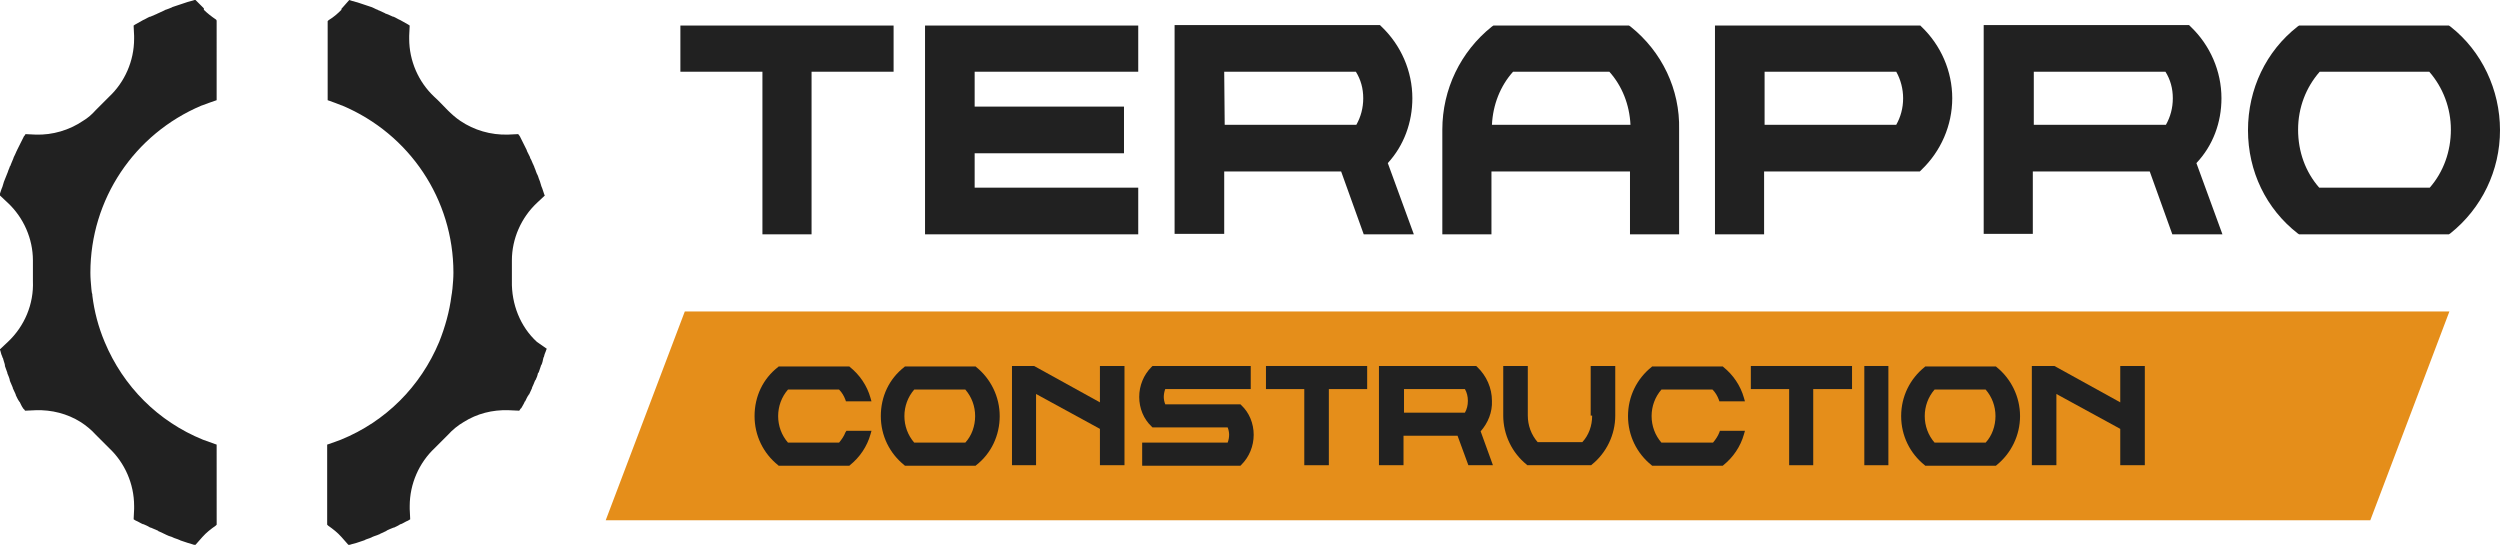 <?xml version="1.0" encoding="utf-8"?>
<!-- Generator: Adobe Illustrator 27.8.0, SVG Export Plug-In . SVG Version: 6.00 Build 0)  -->
<svg version="1.1" id="Calque_2_00000111177775488701796080000015045861065033559205_"
	 xmlns="http://www.w3.org/2000/svg" xmlns:xlink="http://www.w3.org/1999/xlink" x="0px" y="0px" viewBox="0 0 508.9 110.9"
	 style="enable-background:new 0 0 508.9 110.9;" xml:space="preserve">
<style type="text/css">
	.st0{fill:#212121;}
	.st1{fill:#E58E1A;}
</style>
<g id="Layer_1">
	<g>
		<g>
			<g>
				<polygon class="st0" points="138.5,14.6 155.2,14.6 155.2,47.7 165.2,47.7 165.2,14.6 181.9,14.6 181.9,5.2 138.5,5.2 				"/>
				<polygon class="st0" points="188.3,47.7 231.7,47.7 231.7,38.2 198.4,38.2 198.4,31.2 228.8,31.2 228.8,21.7 198.4,21.7 
					198.4,14.6 231.7,14.6 231.7,5.2 188.3,5.2 				"/>
				<path class="st0" d="M287.5,20c0-5.5-2.3-10.8-6.3-14.6l-0.3-0.3h-41.8v42.5h10.1V34.9H273l4.6,12.8h10.2l-5.3-14.5
					C285.8,29.6,287.5,24.9,287.5,20L287.5,20z M249.2,14.6H276c1,1.6,1.5,3.4,1.5,5.4s-0.5,3.8-1.4,5.4h-26.8L249.2,14.6
					L249.2,14.6z"/>
				<path class="st0" d="M331.9,5.4l-0.3-0.2H304l-0.3,0.2c-6.4,5.1-10.1,12.8-10.1,21v21.3h10V34.9h28.2v12.8h10V26.4
					C342,18.2,338.3,10.5,331.9,5.4z M327.6,14.6c2.6,2.9,4.1,6.7,4.3,10.8h-28.2c0.2-4.1,1.7-7.9,4.3-10.8
					C308,14.6,327.6,14.6,327.6,14.6z"/>
				<path class="st0" d="M390.9,5.2h-41.8v42.5h10V34.9h31.7l0.3-0.3c4-3.8,6.3-9.1,6.3-14.6s-2.3-10.8-6.3-14.6L390.9,5.2
					L390.9,5.2z M387.4,20c0,2-0.5,3.8-1.4,5.4h-26.8V14.6h26.8C386.9,16.2,387.4,18.1,387.4,20L387.4,20z"/>
				<path class="st0" d="M452.2,20c0-5.5-2.3-10.8-6.3-14.6l-0.3-0.3h-41.8v42.5h10V34.9h23.8l4.6,12.8h10.2l-5.3-14.5
					C450.5,29.6,452.2,24.9,452.2,20L452.2,20z M414,14.6h26.8c1,1.6,1.5,3.4,1.5,5.4s-0.5,3.8-1.4,5.4H414L414,14.6L414,14.6z"/>
				<path class="st0" d="M498.8,5.4l-0.3-0.2h-30.5l-0.3,0.2c-6.4,5-10.1,12.7-10.1,21.1s3.7,16,10.1,21l0.3,0.2h30.5l0.3-0.2
					c6.4-5.1,10.1-12.8,10.1-21S505.2,10.4,498.8,5.4L498.8,5.4z M472.1,38.2c-2.8-3.2-4.3-7.3-4.3-11.8s1.6-8.6,4.4-11.8h22.3
					c2.8,3.2,4.4,7.4,4.4,11.8s-1.5,8.6-4.3,11.8H472.1L472.1,38.2z"/>
				<g>
					<path class="st0" d="M109.3,69.6c-3.4-3.1-5.2-7.7-5.1-12.4c0-0.9,0-1.7,0-2.5c0-0.4,0-0.7,0-1.1c0-0.2,0-0.4,0-0.6
						c0-4.4,1.9-8.7,5.1-11.7l1.6-1.5l-0.1-0.2l0,0l-0.1-0.3c-0.1-0.3-0.2-0.6-0.3-0.9c-0.1-0.2-0.1-0.3-0.2-0.5
						c-0.1-0.3-0.2-0.7-0.3-1c-0.1-0.2-0.1-0.3-0.2-0.5c-0.1-0.3-0.2-0.7-0.4-1c-0.1-0.2-0.1-0.3-0.2-0.5c-0.1-0.4-0.3-0.7-0.4-1.1
						c-0.1-0.1-0.1-0.3-0.2-0.4c-0.2-0.4-0.3-0.8-0.5-1.1c-0.1-0.1-0.1-0.2-0.1-0.3c-0.2-0.4-0.4-0.8-0.6-1.2c0-0.1-0.1-0.2-0.1-0.3
						c-0.2-0.4-0.4-0.8-0.6-1.2c0-0.1-0.1-0.1-0.1-0.2c-0.2-0.4-0.4-0.8-0.6-1.2c0-0.1-0.1-0.1-0.1-0.2l0,0c0,0,0-0.1-0.1-0.1
						l-0.2-0.3l-2.1,0.1c-3.5,0.1-6.9-0.9-9.7-2.8c-0.9-0.6-1.8-1.4-2.6-2.2c-0.9-0.9-1.8-1.9-2.7-2.7c-3.2-3-5.1-7.3-5.1-11.8
						c0-0.2,0-0.4,0-0.6l0.1-2.1l-0.3-0.2c-0.5-0.3-1.1-0.6-1.6-0.9c0,0,0,0,0,0c-0.5-0.2-0.9-0.5-1.4-0.7c0,0-0.1,0-0.1,0
						c-0.4-0.2-0.9-0.4-1.4-0.6c-0.1,0-0.1,0-0.2-0.1c-0.4-0.2-0.9-0.4-1.3-0.6c-0.1,0-0.1,0-0.2-0.1C76.8,2,76.4,1.8,76,1.6
						c-0.1,0-0.2-0.1-0.2-0.1c-0.4-0.1-0.8-0.3-1.2-0.4c-0.1,0-0.2-0.1-0.3-0.1c-0.4-0.1-0.8-0.3-1.2-0.4c-0.1,0-0.2-0.1-0.3-0.1
						c-0.3-0.1-0.7-0.2-1.1-0.3l-0.3-0.1l0,0L71.1,0l-1.6,1.8V2c-0.8,0.8-1.6,1.5-2.6,2.1l-0.2,0.2v16.1l0.3,0.1
						c0.8,0.3,1.7,0.6,2.4,0.9v0l0.3,0.1c13.7,5.8,22.6,19.1,22.6,34c0,1.1-0.1,2.2-0.2,3.3c0,0.2-0.1,0.5-0.1,0.8
						c0,0.2-0.1,0.4-0.1,0.6c-0.4,3.2-1.3,6.4-2.5,9.4c-3.8,9.1-10.9,16.2-20,19.9c-0.8,0.3-1.6,0.6-2.5,0.9l-0.3,0.1v16.3l0.2,0.2
						c1,0.7,1.9,1.4,2.7,2.3l1.5,1.7l0.2-0.1l0,0l0.3-0.1c0.3-0.1,0.7-0.2,1.1-0.3c0.1,0,0.2-0.1,0.3-0.1c0.4-0.1,0.8-0.3,1.2-0.4
						c0.1,0,0.2-0.1,0.2-0.1c0.4-0.2,0.9-0.3,1.3-0.5c0.1,0,0.1-0.1,0.2-0.1c0.4-0.2,0.9-0.3,1.3-0.5c0.1,0,0.1,0,0.2-0.1
						c0.4-0.2,0.9-0.4,1.3-0.6c0,0,0.1,0,0.1-0.1c0.4-0.2,0.9-0.4,1.4-0.6c0,0,0.1,0,0.1,0c0.4-0.2,0.9-0.4,1.3-0.7c0,0,0.1,0,0.1,0
						c0.5-0.2,0.9-0.5,1.4-0.7c0,0,0,0,0,0h0c0.1,0,0.1-0.1,0.2-0.1l0.3-0.2l-0.1-2.1c0-0.2,0-0.4,0-0.6c0-4.5,1.9-8.8,5.1-11.8
						c0.9-0.9,1.8-1.8,2.7-2.7c0.9-1,2-1.9,3.2-2.6c2.7-1.7,5.8-2.5,9.1-2.4l2.2,0.1l0.2-0.3c0,0,0-0.1,0.1-0.1l0,0
						c0,0,0-0.1,0.1-0.1c0.2-0.4,0.5-0.8,0.7-1.3c0,0,0-0.1,0.1-0.1c0.2-0.4,0.4-0.9,0.7-1.3c0,0,0-0.1,0.1-0.1
						c0.2-0.4,0.4-0.9,0.6-1.3c0,0,0-0.1,0-0.1c0.2-0.4,0.4-0.9,0.6-1.4c0,0,0-0.1,0.1-0.1c0.2-0.4,0.4-0.9,0.5-1.4
						c0,0,0-0.1,0.1-0.1c0.2-0.4,0.3-0.9,0.5-1.4c0-0.1,0-0.1,0.1-0.2c0.2-0.4,0.3-0.9,0.4-1.4c0-0.1,0-0.1,0.1-0.2
						c0.1-0.4,0.2-0.8,0.4-1.2l0.1-0.3l0,0l0.1-0.2L109.3,69.6L109.3,69.6z"/>
					<path class="st0" d="M41.5,2V1.7L39.8,0L39.6,0l0,0l-0.3,0.1c-0.3,0.1-0.7,0.2-1.1,0.3c-0.1,0-0.2,0.1-0.3,0.1
						c-0.4,0.1-0.8,0.3-1.2,0.4c-0.1,0-0.2,0.1-0.3,0.1c-0.4,0.1-0.8,0.3-1.2,0.4c-0.1,0-0.2,0.1-0.2,0.1c-0.4,0.2-0.8,0.3-1.3,0.5
						c-0.1,0-0.1,0-0.2,0.1c-0.4,0.2-0.9,0.4-1.3,0.6c0,0-0.1,0-0.2,0.1c-0.5,0.2-0.9,0.4-1.4,0.6c0,0-0.1,0-0.1,0
						c-0.5,0.2-0.9,0.5-1.4,0.7c0,0,0,0,0,0c-0.5,0.3-1.1,0.6-1.6,0.9l-0.3,0.2l0.1,2.1c0,0.2,0,0.4,0,0.6c0,4.5-1.9,8.8-5.1,11.8
						c-0.9,0.9-1.8,1.8-2.7,2.7c-0.8,0.9-1.6,1.6-2.6,2.2c-2.8,1.9-6.2,2.9-9.6,2.8l-2.1-0.1L5,27.6c0,0,0,0.1-0.1,0.1l0,0
						c0,0.1-0.1,0.1-0.1,0.2c-0.2,0.4-0.4,0.8-0.6,1.2c0,0.1-0.1,0.1-0.1,0.2c-0.2,0.4-0.4,0.8-0.6,1.2c0,0.1-0.1,0.2-0.1,0.2
						C3.2,31.2,3,31.6,2.8,32c0,0.1-0.1,0.2-0.1,0.3c-0.2,0.4-0.3,0.8-0.5,1.2c0,0.1-0.1,0.3-0.2,0.4c-0.1,0.4-0.3,0.7-0.4,1.1
						c-0.1,0.2-0.1,0.3-0.2,0.5c-0.1,0.3-0.3,0.7-0.4,1c-0.1,0.2-0.1,0.3-0.2,0.5c-0.1,0.3-0.2,0.7-0.3,1c-0.1,0.2-0.1,0.3-0.2,0.5
						c-0.1,0.3-0.2,0.6-0.3,0.9L0,39.6l0,0L0,39.8l1.6,1.5c3.2,3,5.1,7.3,5.1,11.7c0,0.2,0,0.4,0,0.6c0,0.4,0,0.7,0,1.1
						c0,0.8,0,1.7,0,2.5c0.2,4.7-1.7,9.2-5.1,12.4L0,71.1L0,71.2l0,0l0.1,0.3c0.1,0.4,0.2,0.8,0.4,1.2c0,0.1,0,0.1,0.1,0.2
						c0.1,0.5,0.3,0.9,0.4,1.4c0,0.1,0,0.1,0,0.2c0.2,0.5,0.3,0.9,0.5,1.4c0,0,0,0.1,0,0.1c0.2,0.5,0.4,0.9,0.5,1.4c0,0,0,0.1,0,0.1
						c0.2,0.5,0.4,0.9,0.6,1.4c0,0,0,0.1,0,0.1c0.2,0.4,0.4,0.9,0.6,1.3c0,0,0,0.1,0,0.1c0.2,0.4,0.4,0.9,0.7,1.3c0,0,0,0.1,0.1,0.1
						c0.2,0.4,0.4,0.9,0.7,1.3c0,0,0,0.1,0.1,0.1l0,0c0,0,0,0.1,0.1,0.1l0.2,0.3l2.2-0.1c3.2-0.1,6.4,0.7,9.1,2.4
						c1.1,0.7,2.2,1.6,3.1,2.6c0.9,0.9,1.8,1.8,2.7,2.7c3.2,3,5.1,7.3,5.1,11.8c0,0.2,0,0.4,0,0.6l-0.1,2.1l0.3,0.2
						c0.1,0,0.1,0.1,0.2,0.1h0c0,0,0,0,0,0c0.5,0.2,0.9,0.5,1.4,0.7c0,0,0,0,0.1,0c0.5,0.2,0.9,0.4,1.4,0.7c0,0,0.1,0,0.1,0
						c0.5,0.2,0.9,0.4,1.4,0.6c0,0,0.1,0,0.1,0.1c0.5,0.2,0.9,0.4,1.3,0.6c0,0,0.1,0,0.2,0.1c0.4,0.2,0.9,0.4,1.3,0.5
						c0.1,0,0.1,0.1,0.2,0.1c0.4,0.2,0.9,0.3,1.3,0.5c0.1,0,0.2,0.1,0.2,0.1c0.4,0.1,0.8,0.3,1.2,0.4c0.1,0,0.2,0.1,0.3,0.1
						c0.3,0.1,0.7,0.2,1,0.3l0.3,0.1l0,0l0.2,0.1l1.5-1.7c0.8-0.9,1.7-1.6,2.7-2.3l0.2-0.2V90.5l-0.3-0.1c-0.8-0.3-1.7-0.6-2.5-0.9
						c-9.1-3.7-16.2-10.8-20-19.9c-1.3-3.1-2.1-6.2-2.5-9.4c0-0.2,0-0.4-0.1-0.6c0-0.2-0.1-0.5-0.1-0.8c-0.1-1.1-0.2-2.2-0.2-3.3
						c0-14.9,8.9-28.2,22.6-34l0.3-0.1v0c0.8-0.3,1.6-0.6,2.5-0.9l0.3-0.1V4.2L44,4C43.1,3.4,42.2,2.7,41.5,2L41.5,2z"/>
				</g>
			</g>
			<polygon class="st1" points="482.5,105.9 123.3,105.9 139.4,63.4 498.6,63.4 			"/>
			<g>
				<polygon class="st0" points="431.6,74.5 431.6,81.9 418.2,74.5 413.6,74.5 413.6,94.7 418.6,94.7 418.6,80.2 431.6,87.3 
					431.6,94.7 436.6,94.7 436.6,74.5 				"/>
				<path class="st0" d="M172.1,88c-0.3,0.8-0.8,1.5-1.3,2.1h-10.4c-1.3-1.5-2-3.4-2-5.4s0.7-3.9,2-5.4h10.4c0.6,0.6,1,1.3,1.3,2.1
					l0.1,0.3h5.2l-0.2-0.7c-0.7-2.5-2.2-4.7-4.2-6.3l-0.1-0.1h-14.4l-0.1,0.1c-3.1,2.4-4.8,6-4.8,10s1.8,7.6,4.8,10l0.1,0.1h14.4
					l0.1-0.1c2-1.6,3.5-3.8,4.2-6.3l0.2-0.7h-5.1L172.1,88L172.1,88z"/>
				<path class="st0" d="M198.7,74.7l-0.1-0.1h-14.4l-0.1,0.1c-3.1,2.4-4.8,6-4.8,10s1.8,7.6,4.8,10l0.1,0.1h14.4l0.1-0.1
					c3.1-2.4,4.8-6.1,4.8-10S201.7,77.1,198.7,74.7L198.7,74.7z M186.1,90.1c-1.3-1.5-2-3.4-2-5.4s0.7-3.9,2-5.4h10.4
					c1.3,1.5,2,3.4,2,5.4s-0.7,4-2,5.4H186.1z"/>
				<polygon class="st0" points="223.9,81.9 210.5,74.5 206,74.5 206,94.7 210.9,94.7 210.9,80.2 223.9,87.3 223.9,94.7 228.9,94.7 
					228.9,74.5 223.9,74.5 				"/>
				<path class="st0" d="M252.5,82.3h-15.3c-0.2-0.5-0.3-1-0.3-1.5s0.1-1.1,0.3-1.6h17.4v-4.7h-20l-0.2,0.2
					c-1.6,1.6-2.5,3.8-2.5,6.1s0.9,4.5,2.5,6l0.2,0.2h15.3c0.2,0.5,0.3,1,0.3,1.5s-0.1,1.1-0.3,1.6h-17.4v4.7h20l0.2-0.2
					c1.6-1.6,2.5-3.8,2.5-6.1s-0.9-4.5-2.5-6L252.5,82.3z"/>
				<polygon class="st0" points="257.7,79.2 265.5,79.2 265.5,94.7 270.5,94.7 270.5,79.2 278.3,79.2 278.3,74.5 257.7,74.5 				"/>
				<path class="st0" d="M303.7,81.6c0-2.6-1.1-5.1-3-6.9l-0.2-0.2h-19.8v20.2h5v-6h11l2.2,6h5l-2.5-6.9
					C302.9,86.1,303.8,83.9,303.7,81.6L303.7,81.6z M285.8,79.2h12.4c0.4,0.7,0.6,1.5,0.6,2.4s-0.2,1.7-0.6,2.4h-12.4L285.8,79.2
					L285.8,79.2z"/>
				<path class="st0" d="M324.1,84.6c0,2.1-0.7,4-2,5.4H313c-1.3-1.5-2-3.4-2-5.4V74.5h-5v10.1c0,3.9,1.8,7.6,4.8,10l0.1,0.1h13
					l0.1-0.1c3-2.4,4.8-6.1,4.8-10V74.5h-5V84.6z"/>
				<path class="st0" d="M350,88c-0.3,0.8-0.8,1.5-1.3,2.1h-10.5c-1.3-1.5-2-3.4-2-5.4s0.7-3.9,2-5.4h10.4c0.6,0.6,1,1.3,1.3,2.1
					l0.1,0.3h5.2l-0.2-0.7c-0.7-2.5-2.2-4.7-4.2-6.3l-0.1-0.1h-14.4l-0.1,0.1c-3,2.4-4.8,6-4.8,10s1.8,7.6,4.8,10l0.1,0.1h14.4
					l0.1-0.1c2-1.6,3.5-3.8,4.2-6.3l0.2-0.7h-5.1L350,88L350,88z"/>
				<polygon class="st0" points="356.4,79.2 364.2,79.2 364.2,94.7 369.1,94.7 369.1,79.2 377,79.2 377,74.5 356.4,74.5 				"/>
				<rect x="379.5" y="74.5" class="st0" width="4.9" height="20.2"/>
				<path class="st0" d="M406.4,74.7l-0.1-0.1h-14.4l-0.1,0.1c-3,2.4-4.8,6-4.8,10s1.8,7.6,4.8,10l0.1,0.1h14.4l0.1-0.1
					c3-2.4,4.8-6.1,4.8-10S409.4,77.1,406.4,74.7L406.4,74.7z M393.8,90.1c-1.3-1.5-2-3.4-2-5.4s0.7-3.9,2-5.4h10.4
					c1.3,1.5,2,3.4,2,5.4s-0.7,4-2,5.4H393.8z"/>
			</g>
		</g>
	</g>
</g>
</svg>
